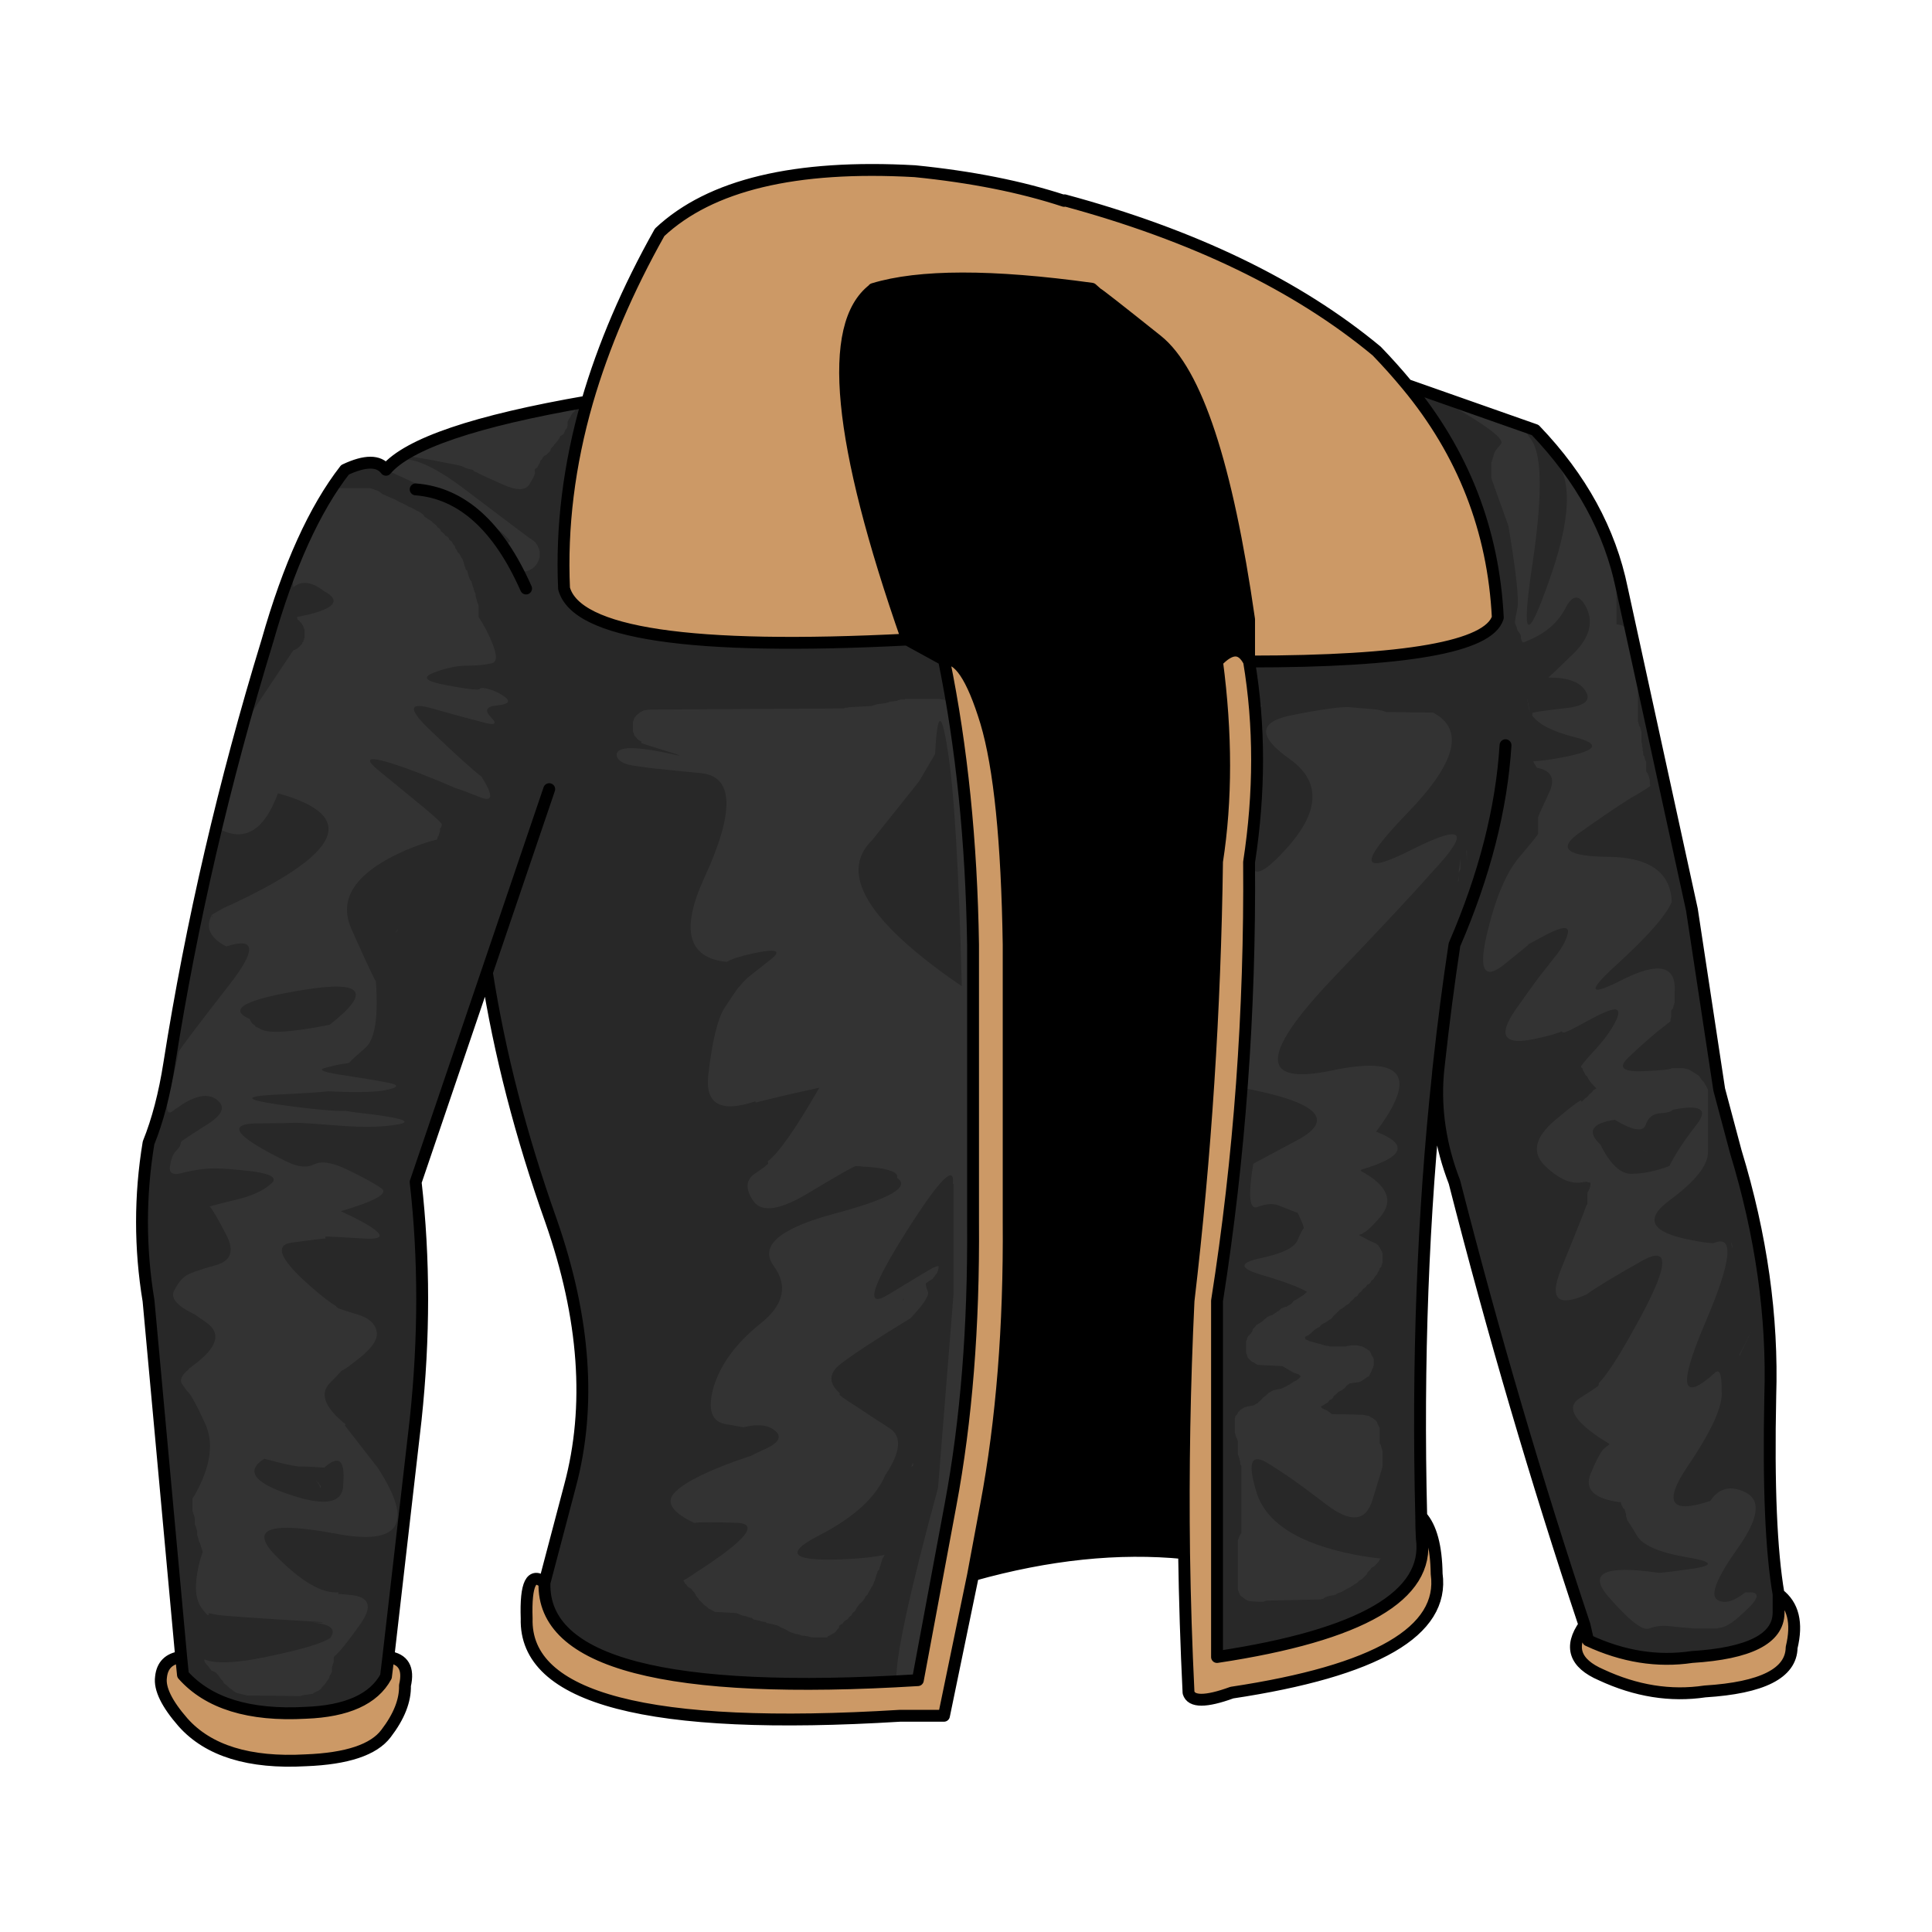 
<svg xmlns="http://www.w3.org/2000/svg" version="1.1" xmlns:xlink="http://www.w3.org/1999/xlink" preserveAspectRatio="none" x="0px" y="0px" width="200px" height="200px" viewBox="0 0 200 200">
<defs>
<g id="jacket5_0_Layer2_0_FILL">
<path fill="#333333" stroke="none" d="
M 67.55 41.25
L 64.45 39.55
Q 37.1 40.95 35.55 35.25 35.2 27.5 37.5 19.5 23.35 21.95 20.55 25.25 19.65 24.05 17.1 25.25 13.25 30.2 10.55 39.7 5.1 57.5 2.3 75.25 1.7 79.1 0.55 81.95 -0.55 88.6 0.55 95.25
L 3.45 126.75
Q 6.65 130.35 13.8 129.95 19 129.75 20.55 126.9
L 23.05 105.25
Q 24.15 94.9 23.05 85.25
L 29.05 67.6
Q 30.65 77.8 34.45 88.5 38.75 100.8 36.05 110.85
L 33.9 119
Q 33.6 129.15 65.35 127.2
L 68.1 112.45
Q 70.1 101.8 70 88.6
L 70 65.25
Q 69.8 52.25 67.55 41.25
M 117.35 21.9
L 106.55 18.1
Q 113.65 26.65 114.2 37.7 113.05 41.4 93.25 41.4 94.6 49.5 93.25 58.3 93.4 77.15 90.55 95.25
L 90.55 125.25
Q 108.8 122.5 107.8 115.25 107.75 114.3 107.75 113.4 107.263 93.931 109.15 76.2 108.805 80.733 110.55 85.25 115.439 104.388 121.5 122.55
L 121.8 123.85
Q 126.2 125.9 130.55 125.25 137.8 124.8 137.85 121.55
L 137.85 119.95
Q 136.913 114.548 137.15 103.3 137.474 93.266 134.25 82.7
L 132.85 77.45 130.55 62.3 124.65 35.25
Q 123.161 27.958 117.35 21.9 Z"/>
</g>

<g id="jacket5_0_Layer1_0_FILL">
<path fill="#000000" fill-opacity="0.22" stroke="none" d="
M 125.75 40.3
Q 125.75 40.4 125.75 40.45 125.75 40.55 125.75 40.65 125.75 40.75 125.75 40.8 125.75 40.9 125.75 41 125.75 41.1 125.75 41.2 125.75 41.25 125.75 41.35 125.75 41.45 125.75 41.55 125.75 41.6 125.75 41.7 125.75 41.8 125.75 41.9 125.75 41.95 125.75 42.05 125.75 42.15 125.75 42.25 125.8 42.3 125.85 42.4 125.85 42.5 125.9 42.6 125.9 42.65 125.95 42.75 126 42.85 126 42.95 126 43 126 43.1 126 43.2 126 43.3 126 43.35 126 43.45 126 43.55 126 43.65 126 43.7 126 43.8 126 43.9 126 44 126 44.05 126 44.15 126 44.25 126 44.35 126 44.4 126 44.5 126 44.6 126 44.7 126 44.75 126 44.85 126 44.95 126 45.05 126 45.1 126 45.2 126 45.3 126 45.4 126 45.45 126 45.55 126 45.65 126 45.75 126 45.8 126 45.9 126 46 126 46.1 126 46.15 126 46.25 126 46.35 126 46.45 126.05 46.5 126.05 46.6 126.1 46.7 126.1 46.8 126.15 46.85 126.2 46.95 126.2 47.05 126.25 47.15 126.25 47.2 126.3 47.3 126.3 47.4 126.3 47.5 126.3 47.55 126.3 47.65 126.3 47.75 126.3 47.85 126.3 47.9 126.3 48 126.3 48.1 126.3 48.2 126.35 48.3 126.35 48.35 126.35 48.45 126.35 48.55 126.4 48.65 126.4 48.7 126.4 48.8 126.4 48.9 126.45 49 126.45 49.05 126.45 49.15 126.45 49.25 126.5 49.35 126.55 49.4 126.55 49.5 126.6 49.6 126.6 49.7 126.65 49.75 126.7 49.85 126.7 49.95 126.7 50.05 126.7 50.1 126.7 50.2 126.7 50.3 126.7 50.4 126.7 50.45 126.7 50.55 126.7 50.65 126.75 50.75 126.8 50.8 126.85 50.9 126.9 51 126.9 51.1 126.95 51.15 126.95 51.25 127 51.35 127 51.45 127 51.5 127 51.6 127 51.7 127.05 51.8 127.05 51.85 127.05 51.957 125.4 52.9 123.806 53.892 121.05 55.85 118.285 57.8 123.5 57.85 128.72 57.909 128.85 61.65 128.126 63.364 124.25 66.9 120.37 70.421 124.8 68.15 129.281 65.938 129.1 69.2 129.1 69.3 129.1 69.4 129.1 69.5 129.1 69.55 129.1 69.65 129.1 69.75 129.1 69.85 129.1 69.95 129.1 70 129.1 70.1 129.05 70.2 129.05 70.3 129 70.35 129 70.45 128.95 70.55 128.95 70.65 128.85 70.7 128.8 70.8 128.8 70.9 128.8 71 128.8 71.05 128.8 71.15 128.8 71.25 128.8 71.35 128.8 71.4 128.75 71.5 128.75 71.6 128.75 71.7 128.698 71.752 127.55 72.65 126.458 73.553 125.15 74.8 123.879 76.032 126.55 75.9 128.765 75.804 128.85 75.65 129.344 75.65 129.8 75.65 130.05 75.7 130.25 75.75 130.45 75.85 130.6 75.95 130.75 76.05 130.85 76.1 131 76.2 131.15 76.3 131.2 76.4 131.25 76.45 131.3 76.55 131.4 76.65 131.45 76.75 131.55 76.8 131.6 76.9 131.65 77 131.7 77.1 131.75 77.15 131.8 77.25 131.85 77.35 131.9 77.45 131.9 77.5 131.9 77.6 131.9 77.7 131.9 77.8 131.9 77.85 131.9 77.95 131.9 78.05 131.9 78.15 131.9 78.2 131.9 78.3 131.9 78.4 131.9 78.5 131.9 78.55 131.9 78.65 131.9 78.75 131.9 78.85 131.9 78.9 131.9 79 131.9 79.1 131.9 79.2 131.9 79.25 131.9 79.35 131.9 79.45 131.9 79.55 131.9 79.65 131.9 79.7 131.9 79.8 131.9 79.9 131.9 80 131.9 80.05 131.9 80.15 131.9 80.25 131.9 80.35 131.9 80.4 131.9 80.5 131.9 80.6 131.9 80.7 131.9 80.75 131.9 80.85 131.9 80.95 131.9 81.05 131.897 81.09 131.9 82.75 131.903 84.4 128.65 86.8 125.399 89.207 130.6 90.15 131.602 90.356 132.35 90.4 135.047 89.218 131.65 97.15 128.256 105.121 132.5 101.3 133.083 100.777 133.05 102.8 133.287 104.641 130.15 109.25 127.121 113.774 132.1 112.1 133.211 110.445 135.1 111.4 137.041 112.406 134.4 116.1 131.798 119.789 132.65 120.4 133.509 121.02 135.05 119.8 135.265 119.819 135.5 119.8 136.804 119.855 134.75 121.65 133.545 122.789 132.8 122.8 132.747 122.819 132.7 122.85 131.7 122.85 130.75 122.85 129.553 122.752 128.65 122.65 127.788 122.54 126.95 122.85 126.118 123.169 123.5 120.15 120.936 117.18 127.7 118.15 127.826 118.168 127.95 118.15 128.765 118.077 129.95 117.9 133.737 117.454 130.15 116.85 126.609 116.25 125.9 115 125.198 113.798 125.1 113.75 125.1 113.65 125.05 113.55 125.05 113.45 125 113.4 125 113.3 125 113.2 124.95 113.1 124.95 113.05 124.9 112.95 124.9 112.85 124.85 112.75 124.75 112.7 124.7 112.6 124.65 112.5 124.6 112.4 124.6 112.35 124.568 112.285 124.55 112.2 124.48 112.211 124.4 112.2 121.263 111.762 122 109.85 122.797 107.948 123.2 107.65 123.599 107.358 123.6 107.3 123.185 107.05 122.65 106.7 119.436 104.483 121.1 103.45 122.756 102.406 122.7 102.35 122.7 102.275 122.7 102.2 123.733 101.119 125.6 97.75 130.066 89.852 126.4 91.85 122.777 93.894 121.7 94.7 118.034 96.356 119.5 92.65 121.649 87.348 121.65 87.25 121.7 87.15 121.75 87.1 121.75 87 121.75 86.9 121.75 86.8 121.75 86.75 121.75 86.65 121.75 86.55 121.75 86.45 121.75 86.4 121.75 86.3 121.75 86.2 121.75 86.1 121.8 86.05 121.85 85.95 121.9 85.85 121.95 85.75 121.95 85.7 122 85.6 122 85.5 122 85.4 122 85.35
L 122 85.3
Q 121.866 85.289 121.75 85.25 121.713 85.225 121.65 85.2 121.563 85.246 121.4 85.25 119.942 85.575 118.2 83.9 116.453 82.233 119 80.05 121.539 77.911 121.2 78.5 121.261 78.46 121.35 78.4 121.45 78.3 121.55 78.2 121.65 78.15 121.75 78.05 121.85 77.95 121.9 77.85 122 77.8 122.1 77.7 122.2 77.6 122.25 77.5 122.4 77.45 122.5 77.35 122.477 77.327 122.45 77.3 122.35 77.2 122.25 77.1 122.2 77 122.1 76.95 122.05 76.85 121.95 76.75 121.9 76.65 121.85 76.6 121.8 76.5 121.75 76.4 121.7 76.3 121.6 76.25 121.55 76.15 121.5 76.05 121.45 75.95 121.4 75.9 121.35 75.8 121.35 75.7 121.25 75.6 121.2 75.55 121.152 75.456 122.3 74.2 123.446 72.984 124.05 71.85 124.654 70.718 124.05 70.7 123.484 70.724 121.7 71.7 119.934 72.685 119.75 72.65 119.603 72.655 119.6 72.55 118.87 72.851 117.7 73.1 113.244 74.197 115.75 70.65 117.692 67.895 118.05 67.5 118.276 67.214 118.95 66.35 119.91 65.185 120.1 64.25 120.284 63.367 118.2 64.45 116.162 65.529 116.8 65.25
L 114.95 66.75
Q 112.204 69.079 113.25 64.5 114.296 59.962 115.95 57.95 117.601 56.002 117.6 55.9 117.6 55.8 117.6 55.75 117.6 55.65 117.6 55.55 117.6 55.45 117.6 55.4 117.6 55.3 117.6 55.2 117.6 55.1 117.6 55 117.6 54.95 117.6 54.85 117.6 54.75 117.6 54.65 117.6 54.6 117.6 54.5 117.601 54.407 118.5 52.5 119.363 50.702 117.5 50.35 117.489 50.339 117.45 50.3 117.4 50.2 117.35 50.1 117.3 50.05 117.25 49.95 117.216 49.881 117.2 49.8 118.103 49.761 119.5 49.5 124.156 48.637 120.6 47.75 117.896 47.057 117.1 45.95
L 117.1 45.9
Q 117.1 45.8 117.1 45.75 117.1 45.65 119.7 45.35 122.354 45.105 121.6 43.9 120.919 42.733 118.45 42.75 118.935 42.33 120.45 40.85 122.565 38.85 121.7 36.95 120.833 35.105 119.9 36.9 118.964 38.737 116.7 39.65 116.504 39.756 116.3 39.8
L 116.3 39.8
Q 116.25 39.7 116.2 39.6 116.15 39.5 116.15 39.45 116.15 39.35 116.15 39.25 116.1 39.15 116.1 39.1 116 39 115.95 38.9 115.9 38.8 115.85 38.75 115.8 38.65 115.8 38.55 115.75 38.45 115.75 38.4 115.7 38.3 115.65 38.2 115.65 38.1 115.65 38.05 115.629 38.007 115.85 36.9 116.067 35.839 115.1 30
L 113.65 25.95
Q 113.65 25.85 113.65 25.75 113.65 25.65 113.65 25.6 113.65 25.5 113.65 25.4 113.65 25.3 113.65 25.25 113.65 25.15 113.65 25.05 113.65 24.95 113.65 24.9 113.65 24.8 113.65 24.7 113.65 24.6 113.7 24.55 113.7 24.45 113.75 24.35 113.75 24.25 113.8 24.2 113.85 24.1 113.85 24 113.9 23.9 113.9 23.85 113.95 23.75 114 23.65 114.049 23.55 114.45 23.1 114.904 22.647 112 20.85 109.098 19.111 109.05 19.05 108.992 18.977 109.45 19.1
L 106.55 18.1
Q 110.646 23.032 112.55 28.8 112.775 29.47 112.95 30.15 114.004 33.765 114.2 37.7 113.05 41.4 93.25 41.4 93.58 43.381 93.75 45.4 93.834 45.327 93.95 45.25 94.05 45.2 94.15 45.15 94.25 45.1 94.35 45.1 94.5 45.1 93.75 45.4
L 94.15 55.15
Q 92.148 61.87 96.4 57.15 100.652 52.433 96.65 49.6 92.7 46.808 96.7 45.95 100.748 45.141 101.8 45.25 102.849 45.356 102.95 45.35 103.5 45.4 104.05 45.45 104.3 45.5 104.5 45.55 104.65 45.6 104.8 45.65 106.787 45.686 108.75 45.7 112.766 47.813 106.55 54.2 100.396 60.575 106.95 57.25 113.541 53.933 108.7 59.1 106.396 61.724 100.25 68.15 91.133 77.747 100.2 75.85 109.267 73.94 103.95 81 108.121 82.607 102.7 84.2 102.68 84.266 102.65 84.3 106.091 86.152 104.25 88.25 103.226 89.41 102.9 89.5 102.844 89.556 102.8 89.6 102.65 89.65 102.5 89.7
L 102.5 89.7
Q 103.426 90.219 103.55 90.25 103.75 90.35 103.9 90.4 104.05 90.5 104.15 90.6 104.2 90.7 104.25 90.75 104.3 90.85 104.35 90.95 104.4 91.05 104.45 91.1 104.45 91.2 104.5 91.3 104.5 91.4 104.5 91.45 104.5 91.55 104.5 91.65 104.5 91.75 104.5 91.8 104.5 91.9 104.5 92 104.45 92.1 104.45 92.15 104.4 92.25 104.4 92.35 104.35 92.45 104.25 92.5 104.25 92.6 104.2 92.7 104.15 92.8 104.1 92.85 104.05 92.95 104 93.05 103.9 93.15 103.85 93.2 103.8 93.3 103.75 93.4 103.65 93.5 103.55 93.55 103.5 93.65 103.45 93.75 103.35 93.85 103.2 93.9 103.15 94 103.05 94.1 102.95 94.2 102.85 94.25 102.8 94.35 102.7 94.45 102.6 94.55 102.5 94.6 102.45 94.7 102.4 94.8 102.3 94.9 102.15 94.95 102.1 95.05 102 95.15 101.9 95.25 101.8 95.3 101.75 95.4 101.65 95.5 101.5 95.6 101.4 95.65 101.3 95.75 101.15 95.85 101 95.95 100.9 96 100.8 96.1 100.7 96.2 100.6 96.3 100.55 96.35 100.45 96.45 100.35 96.55 100.25 96.65 100.2 96.75 100.05 96.8 99.95 96.9 99.8 97 99.65 97.1 99.5 97.15 99.35 97.25 99.25 97.35 99.2 97.45 99.05 97.5 98.9 97.6 98.75 97.7 98.65 97.8 98.55 97.85 98.5 97.95 98.35 98.05 98.25 98.15 98.1 98.2 97.95 98.3 98 98.4 98 98.5 98.2 98.55 98.35 98.65 98.55 98.7 98.75 98.75 99.05 98.85 99.3 98.9 99.45 98.95 99.6 99 99.75 99.05 99.95 99.05 100.05 99.1 100.1 99.1 100.75 99.1 101.35 99.1 101.45 99.1 101.5 99.05 101.7 99.05 101.85 99 102.1 99 102.35 99 102.55 99.05 102.8 99.1 103 99.2 103.15 99.3 103.25 99.4 103.4 99.45 103.45 99.55 103.5 99.65 103.55 99.75 103.55 99.8 103.6 99.9 103.7 100 103.7 100.1 103.75 100.15 103.75 100.25 103.75 100.35 103.75 100.45 103.75 100.5 103.75 100.6 103.75 100.7 103.7 100.8 103.7 100.85 103.65 100.95 103.6 101.05 103.6 101.15 103.55 101.2 103.5 101.3 103.45 101.4 103.4 101.5 103.35 101.6 103.2 101.65 103.1 101.75 102.95 101.85 102.8 101.95 102.7 102 102.65 102.05 102.55 102.05 102.5 102.1 102.15 102.15 101.75 102.2 101.6 102.3 101.45 102.4 101.4 102.5 101.35 102.55 101.25 102.65 101.1 102.75 100.95 102.85 100.8 102.9 100.7 103 100.6 103.1 100.5 103.2 100.4 103.25 100.35 103.35 100.3 103.45 100.2 103.55 100.05 103.6 99.95 103.7 99.9 103.8 99.75 103.9 99.65 103.95 99.5 104.05 99.3 104.15 99.35 104.25 99.4 104.3 99.6 104.4 99.85 104.5 99.95 104.6 100.05 104.65 100.15 104.75 100.25 104.8 101.55 104.8 102.85 104.85 103.1 104.9 103.35 104.95 103.5 105.05 103.7 105.15 103.8 105.25 103.9 105.3 104 105.4 104.05 105.5 104.05 105.6 104.1 105.65 104.15 105.75 104.2 105.85 104.25 105.95 104.25 106 104.25 106.1 104.25 106.2 104.25 106.3 104.25 106.35 104.25 106.45 104.25 106.55 104.25 106.65 104.25 106.7 104.25 106.8 104.25 106.9 104.25 107 104.25 107.05 104.25 107.15 104.25 107.25 104.3 107.35 104.35 107.4 104.35 107.5 104.4 107.6 104.4 107.7 104.45 107.75 104.45 107.85 104.5 107.95 104.5 108.05 104.5 108.1 104.5 108.2 104.5 108.3 104.5 108.4 104.5 108.45 104.5 108.55 104.5 108.65 104.5 108.75 104.5 108.8 104.5 108.9 104.5 109 104.5 109.1 104.5 109.15 104.505 109.246 103.65 112 102.83 114.764 99.75 112.4 96.678 110.028 94.7 108.85 92.725 107.723 93.9 111.45 95.131 115.219 102 116.6 103.364 116.87 104.35 116.95 104.315 116.985 104.25 117.05 104.2 117.15 104.15 117.25 104.05 117.3 104 117.4 103.9 117.5 103.8 117.6 103.7 117.65 103.55 117.75 103.5 117.85 103.4 117.95 103.35 118 103.25 118.1 103.2 118.2 103.15 118.3 103.05 118.4 103 118.45 102.9 118.55 102.8 118.65 102.7 118.75 102.55 118.8 102.45 118.9 102.35 119 102.2 119.1 102.1 119.15 101.95 119.25 101.8 119.35 101.65 119.45 101.5 119.5 101.35 119.6 101.15 119.7 101 119.8 100.8 119.85 100.65 119.9 100.55 120 100.45 120 100.4 120.05 100.25 120.05 100.05 120.1 99.9 120.15 99.7 120.2 99.6 120.25 99.5 120.35 99.4 120.35 99.3 120.4 97 120.45 94.7 120.5 94.55 120.55 94.45 120.6 93.85 120.6 93.3 120.55 93.1 120.5 92.95 120.4 92.8 120.3 92.7 120.2 92.6 120.15 92.5 120.05 92.45 119.95 92.4 119.85 92.4 119.8 92.35 119.7 92.3 119.6 92.3 119.5 92.3 119.45 92.3 119.35 92.3 119.25 92.3 119.15 92.3 119.1 92.3 119 92.3 118.9 92.3 118.8 92.3 118.75 92.3 118.65 92.3 118.55 92.3 118.45 92.3 118.4 92.3 118.3 92.3 118.2 92.3 118.1 92.3 118 92.3 117.95 92.3 117.85 92.3 117.75 92.3 117.65 92.3 117.6 92.3 117.5 92.3 117.4 92.3 117.3 92.3 117.25 92.3 117.15 92.3 117.05 92.3 116.95 92.3 116.9 92.3 116.8 92.3 116.7 92.3 116.6 92.3 116.55 92.3 116.45 92.3 116.35 92.3 116.25 92.3 116.2 92.3 116.1 92.3 116 92.3 115.9 92.3 115.85 92.3 115.75 92.3 115.65 92.3 115.55 92.3 115.5 92.3 115.4 92.35 115.3 92.4 115.2 92.4 115.15 92.45 115.05 92.5 114.95 92.55 114.85 92.6 114.8 92.6 114.7 92.6 114.6 92.6 114.5 92.6 114.45 92.6 114.35 92.6 114.25 92.6 114.15 92.6 114.1 92.6 114 92.6 113.9 92.6 113.8 92.6 113.75 92.6 113.65 92.6 113.55 92.6 113.45 92.6 113.4 92.6 113.3 92.6 113.2 92.6 113.1 92.6 113.05 92.6 112.95 92.6 112.85 92.6 112.75 92.6 112.7 92.6 112.6 92.6 112.5 92.6 112.4 92.6 112.35 92.6 112.25 92.6 112.15 92.6 112.05 92.6 112 92.6 111.9 92.6 111.8 92.6 111.7 92.6 111.65 92.6 111.55 92.6 111.45 92.6 111.35 92.6 111.3 92.6 111.2 92.6 111.1 92.6 111 92.6 110.9 92.6 110.85 92.6 110.75 92.6 110.65 92.6 110.55 92.6 110.5 92.6 110.4 92.6 110.3 92.6 110.2 92.6 110.15 92.6 110.05 92.6 109.95 92.6 109.85 92.6 109.8 92.6 109.7 92.6 109.6 92.6 109.5 92.6 109.45 92.6 109.35 92.6 109.25 92.6 109.15 92.55 109.1 92.5 109 92.5 108.9 92.5 108.8 92.5 108.75 92.45 108.65 92.45 108.55 92.4 108.45 92.4 108.4 92.35 108.3 92.3 108.2 92.3 108.1 92.3 108.05 92.3 107.95 92.3 107.85 92.3 107.75 92.3 107.7 92.3 107.6 92.3 107.5 92.3 107.4 92.3 107.35 92.3 107.25 92.3 107.15 92.3 107.05 92.25 107 92.25 106.9 92.2 106.8 92.15 106.7 92.15 106.65 92.1 106.55 92.1 106.45 92.05 106.35 92.05 106.3 92.05 106.2 92.05 106.1 92.05 106 92.05 105.95 92.05 105.85 92.05 105.75 92.05 105.65 92.05 105.6 92.05 105.5 92.05 105.4 92.05 105.3 92.05 105.25 92.05 105.15 92.1 105.05 92.1 104.95 92.15 104.9 92.25 104.8 92.3 104.7 92.35 104.6 92.45 104.55 92.5 104.45 92.65 104.35 92.8 104.25 92.95 104.2 93.1 104.15 93.35 104.1 93.65 104.05 93.8 103.95 94 103.85 94.05 103.75 94.15 103.7 94.25 103.6 94.35 103.5 94.4 103.4 94.5 103.35 94.65 103.25 94.75 103.15 94.85 103.05 94.9 103 95.1 102.9 95.25 102.8 95.6 102.7 95.95 102.65 96.15 102.55 96.4 102.45 96.5 102.35 96.65 102.3 96.8 102.2 96.95 102.1 97.1 102 97.25 101.95 97.35 101.85 97.5 101.75 97.55 101.65 97.6 101.6 97.5 101.5 97.45 101.45 97.35 101.45 97.3 101.4 97.15 101.35 97 101.3 96.85 101.2 96.65 101.1 96.5 101 96.4 100.95 96.25 100.85 96.15 100.8 96.1 100.8 96.05 100.75 95 100.7 94 100.65 93.8 100.55 93.65 100.45 93.5 100.4 93.4 100.3 93.3 100.2 93.2 100.1 93.15 100.05 93.1 99.95 93.1 99.85 93.05 99.75 93 99.7 93 99.6 93 99.5 93 99.4 93 99.35 93 99.25 93 99.15 93 99.05 93 98.95 93 98.9 93 98.8 93 98.7 93 98.6 93.05 98.55 93.1 98.45 93.1 98.35 93.15 98.25 93.2 98.2 93.3 98.1 93.4 98 93.45 97.9 93.5 97.85 93.55 97.75 93.55 97.65 93.65 97.55 93.7 97.5 93.8 97.4 93.85 97.3 94 97.2 94.1 97.15 94.25 97.05 94.4 96.95 94.5 96.85 94.55 96.8 94.7 96.7 94.8 96.6 95 96.5 95.2 96.45 95.35 96.35 95.5 96.25 95.6 96.15 95.75 96.1 95.85 96 95.95 95.9 96.1 95.85 96.2 95.8 96.3 95.75 96.4 95.75 96.5 95.65 96.65 95.6 96.75 95.55 96.85 95.45 96.95 95.35 97 95.25 97.15 95.2 97.3 95.1 97.45 95 97.6 94.9 97.7 94.85 97.85 94.75 97.95 94.65 98.05 94.55 98.109 94.53 98.15 94.5 97.077 93.876 94.25 93.05 91.48 92.229 94.25 91.65 97.013 91.062 97.35 90.1 97.743 89.199 97.85 89.15 97.927 89.073 97.35 87.85 96.727 87.605 95.7 87.2 95.002 86.949 93.95 87.35 92.946 87.748 93.6 83.7 94.806 83.066 97.25 81.75 102.259 79.094 92.65 77.3 90.5 81.25 92.6 82.2 92.55 82.2 92.55 82.25 92.5 82.3 92.45 82.3 92.45 82.35 92.4 82.4
L 92.4 82.45 92.35 82.5
Q 92.3 82.55 92.3 82.6
L 92.25 82.65 92.25 82.7
Q 92.25 82.75 92.2 82.8
L 92.2 82.9
Q 92.15 82.95 92.15 83
L 92.15 83.1
Q 92.15 83.15 92.15 83.2
L 92.15 83.2
Q 91.922 82.896 92.05 84.55 92.295 86.944 91.7 86.95 91.2 91.121 90.55 95.25
L 90.55 125.25
Q 108.8 122.5 107.8 115.25 107.75 114.3 107.75 113.4 107.263 93.931 109.15 76.2 108.805 80.733 110.55 85.25 115.439 104.388 121.5 122.55
L 121.8 123.85
Q 126.2 125.9 130.55 125.25 137.8 124.8 137.85 121.55
L 137.85 119.95
Q 136.913 114.548 137.15 103.3 137.474 93.266 134.25 82.7
L 132.85 77.45 130.55 62.3 125.75 40.3
M 116.9 45.65
Q 116.837 45.469 116.8 45.25 116.5 43.698 116.8 45.1
L 116.9 45.65
M 111.55 57.3
Q 111.6 57.312 111.6 57.35 111.6 57.595 111.6 58.2
L 111.55 57.3
M 111.05 58
Q 111.05 58.054 111.05 58.1 111.05 58.2 111.05 58.3 111.05 58.35 111.05 58.45 111.05 58.55 111.05 58.65 111.05 58.7 111.05 58.8 111.05 58.9 111 59 110.95 59.05 110.95 59.15
L 110.9 59.15
Q 111.015 58.383 111.05 58
M 110.9 59.4
Q 110.9 59.46 110.9 59.5 110.9 59.6 110.9 59.7 110.9 59.75 110.9 59.85 110.874 59.902 110.85 59.95 110.876 59.672 110.9 59.4
M 133.85 90.35
L 133.9 90.4
Q 133.9 90.5 133.95 90.6 133.95 90.7 133.95 90.75 133.95 90.815 133.95 90.85
L 133.85 90.35 133.85 90.35
M 134.55 99.9
L 134.55 99.8
Q 134.814 99.304 135.65 97.6
L 134.55 99.9
M 13.15 109.2
Q 12.3 109.1 10.3 108.55 8.15 109.9 11.55 111.25 17 113.35 16.95 110.65 17.2 107.65 15.35 109.3 14 109.2 13.15 109.2
M 14.8 110.5
Q 14.75 110.5 14.7 110.45
L 14.65 110.35
Q 14.703 110.452 14.8 110.5 14.9 110.65 15.05 110.85
L 15.05 111 15 110.95 15 110.9
Q 14.95 110.85 14.95 110.8
L 14.9 110.7
Q 14.85 110.65 14.8 110.6 14.8 110.55 14.8 110.5
M 64.8 127.2
Q 65.069 127.217 65.35 127.2
L 67.45 115.8
Q 65.144 126.788 64.8 127.2
M 64.05 95.25
L 64.3 94.95
Q 64.231 95.062 64.1 95.15 64.072 95.206 64.05 95.25
M 65.75 87.25
Q 65.696 87.285 65.65 87.3 65.581 87.369 65.5 87.4 65.629 87.333 65.75 87.25
M 70 83.95
Q 69.807 83.982 69.65 83.5 69.806 85.623 70 88.8 70.001 88.699 70 88.6
L 70 83.95
M 9.05 71.5
L 9.1 71.55 9.1 71.6 9.15 71.65
Q 9.15 71.7 9.2 71.75
L 9.2 71.8
Q 9.25 71.8 9.25 71.85 9.3 71.85 9.3 71.9 9.35 71.95 9.4 71.95 9.4 72 9.45 72 9.45 72.05 9.5 72.05 9.55 72.1 9.55 72.15 9.6 72.15 9.65 72.2 9.7 72.2 9.8 72.25 9.85 72.3 9.9 72.3 10.75 73 15.8 72 21.113 67.852 13.65 69.05 6.241 70.25 9.05 71.5
M 12.6 33.7
L 11.9 35.3
Q 10.606 39.629 11.1 40
L 11.05 39.95 10.45 40
Q 10.898 40.054 10.15 41.05 9.393 42.084 8.45 46.9 12.706 40.494 12.75 40.45 12.8 40.45 12.9 40.4 12.95 40.35 13 40.35 13.05 40.3 13.1 40.3 13.1 40.25 13.15 40.25 13.2 40.2 13.25 40.15
L 13.4 40
Q 13.4 39.95 13.45 39.95 13.45 39.9 13.5 39.9 13.5 39.85 13.5 39.8
L 13.6 39.7 13.6 39.6 13.65 39.55 13.65 39.5
Q 13.65 39.45 13.7 39.4
L 13.7 39.15
Q 13.7 39.1 13.7 39.05
L 13.7 38.8
Q 13.7 38.75 13.7 38.7 13.65 38.7 13.65 38.65
L 13.65 38.6 13.6 38.55 13.6 38.45
Q 13.55 38.4 13.55 38.35 13.5 38.35 13.5 38.3
L 13.5 38.25
Q 13.45 38.25 13.45 38.2
L 13.3 38.05
Q 13.25 38 13.25 37.95 13.2 37.95 13.15 37.9 13.1 37.9 13.1 37.85
L 13.05 37.65
Q 17.742 36.755 15.3 35.45 13.78 34.274 12.75 35.15 12.689 34.513 12.6 33.7
M 65.45 51.5
L 65.45 51.5 65.4 51.5 65.45 51.5
M 67.85 48.8
Q 67.081 43.818 66.8 49.2
L 65.45 51.5 65.6 51.45 65.55 51.45
Q 65.512 51.488 65.45 51.5
L 61.5 56.45
Q 57.202 60.643 69.05 68.75 68.678 53.822 67.85 48.8
M 5.95 62.95
Q 6 62.95 5.85 62.75
L 5.85 62.8
Q 5.9 62.85 5.9 62.9 5.95 62.9 5.95 62.95
M 41.4 46.35
Q 41.45 46.25 41.45 46.2 41.5 46.1 41.6 46 41.65 45.9 41.75 45.85 41.85 45.75 42 45.65 42.1 45.6 42.2 45.55 42.3 45.5 42.4 45.5 42.55 45.45 42.75 45.45 50.9 45.4 59.05 45.35 59.15 45.35 59.2 45.3 59.4 45.3 59.55 45.25 60.5 45.2 61.4 45.15 61.65 45.1 61.9 45 62.3 44.95 62.65 44.9 62.8 44.85 62.95 44.8 63.15 44.75 63.3 44.75 63.461 44.735 63.6 44.7 63.661 44.689 63.7 44.65 63.8 44.65 63.9 44.6 64.05 44.6 64.25 44.6
L 64.25 44.55
Q 64.6 44.55 64.95 44.55 65.95 44.55 66.95 44.55 67.05 44.55 67.15 44.55 67.35 44.6 67.5 44.6 67.6 44.65 67.7 44.65 67.951 44.692 68.2 44.7 67.901 42.968 67.55 41.25
L 64.45 39.55
Q 37.1 40.95 35.55 35.25 35.2 27.5 37.5 19.5 37.14 19.562 36.8 19.6 36.75 19.706 36.75 19.75 36.7 19.85 36.65 19.95 36.6 20.05 36.55 20.1 36.5 20.2 36.45 20.3 36.35 20.4 36.25 20.5 36.2 20.55 36.15 20.65 36.1 20.75 36.05 20.85 36 20.9 35.95 21 35.9 21.1 35.85 21.2 35.85 21.25 35.85 21.35 35.85 21.45 35.85 21.55 35.8 21.6 35.8 21.7 35.75 21.8 35.65 21.9 35.65 21.95 35.6 22.05 35.55 22.15 35.5 22.25 35.4 22.3 35.25 22.4 35.2 22.5 35.15 22.6 35.1 22.65 35.05 22.75 34.95 22.85 34.9 22.95 34.85 23 34.75 23.1 34.7 23.2 34.6 23.3 34.55 23.35 34.45 23.45 34.4 23.55 34.4 23.65 34.35 23.7 34.25 23.8 34.15 23.9 34.05 24 33.9 24.05 33.8 24.15 33.75 24.25 33.7 24.35 33.65 24.4 33.55 24.5 33.55 24.6 33.5 24.7 33.45 24.75 33.4 24.85 33.35 24.95 33.3 25.05 33.2 25.1 33.1 25.2 33.054 25.249 33.1 25.45 33.144 25.645 32.65 26.45 32.154 27.308 30.3 26.45 28.499 25.646 28.35 25.55 28.2 25.45 28 25.4 27.95 25.35 27.85 25.25 27.6 25.2 27.4 25.15 27.15 25.05 26.95 24.95 26.899 24.906 24.25 24.4 23.035 24.199 22.45 24.1 22.217 24.084 21.95 24.05 21.627 24.283 21.35 24.5 23.075 23.774 27.2 26.9 32.534 30.94 32.7 31.05
L 32.75 31.05 32.8 31.1
Q 32.85 31.1 32.85 31.15 32.9 31.15 32.9 31.2
L 32.95 31.2 33 31.25
Q 33.05 31.25 33.05 31.3
L 33.1 31.35 33.15 31.35 33.15 31.4 33.2 31.45 33.2 31.5 33.25 31.5 33.25 31.55
Q 33.3 31.55 33.3 31.6
L 33.3 31.65 33.35 31.65 33.35 31.75 33.4 31.8 33.4 31.85 33.45 31.9 33.45 32.05 33.5 32.1 33.5 32.65
Q 33.45 32.65 33.45 32.7
L 33.45 32.8
Q 33.4 32.8 33.4 32.85
L 33.4 32.95
Q 33.35 32.95 33.35 33 33.35 33.05 33.3 33.05
L 33.3 33.15 33.25 33.15 33.25 33.2
Q 33.2 33.2 33.2 33.25
L 33.2 33.3 33.15 33.3
Q 33.15 33.35 33.1 33.35
L 33.1 33.4
Q 33.05 33.4 33.05 33.45
L 33 33.45
Q 33 33.5 32.95 33.5
L 32.85 33.6 32.8 33.6 32.75 33.65
Q 32.7 33.65 32.65 33.7 32.6 33.7 32.55 33.75
L 32.5 33.75
Q 32.45 33.75 32.45 33.8
L 32.3 33.8
Q 32.25 33.8 32.2 33.85 32 33.85 31.8 33.85 31.8 33.8 31.75 33.8
L 31.6 33.8
Q 31.55 33.75 31.5 33.75 31.45 33.75 31.4 33.7
L 31.35 33.7
Q 31.3 33.65 31.25 33.65 31.25 33.6 31.2 33.6 31.15 33.6 31.15 33.55
L 31.1 33.55 30.9 33.35
Q 30.9 33.3 30.85 33.3
L 30.85 33.25 30.8 33.25 30.8 33.2 30.75 33.15 30.75 33.1 30.7 33.1 30.7 33.05 30.65 33 30.65 32.95 30.6 32.9 30.6 32.8 30.55 32.75 30.55 32.5 30.5 32.5 30.5 32.2 30.55 32.2 30.55 31.95 30.6 31.9 30.6 31.8 30.65 31.75 30.65 31.7 30.7 31.65 30.7 31.6 30.75 31.6 30.75 31.55
Q 30.75 31.5 30.8 31.5
L 30.8 31.45 30.85 31.45 30.85 31.4 30.95 31.3 31 31.3 31 31.25
Q 29.615 29.338 20.55 25.25 19.65 24.05 17.1 25.25 16.496 26.027 15.9 26.9 15.985 26.882 16.05 26.85 16.2 26.85 16.4 26.85
L 16.4 26.8
Q 17.8 26.8 19.2 26.8 19.45 26.85 19.65 26.95 19.85 27 20 27.1 20.15 27.2 20.25 27.3 20.4 27.35 20.6 27.45 20.85 27.55 21.05 27.65 21.25 27.7 21.4 27.8 21.6 27.9 21.75 28 21.95 28.05 22.1 28.15 22.3 28.25 22.45 28.35 22.65 28.4 22.8 28.5 23 28.6 23.15 28.7 23.3 28.75 23.45 28.85 23.6 28.95 23.7 29.05 23.75 29.1 23.8 29.2 23.95 29.3 24.1 29.4 24.2 29.45 24.35 29.55 24.45 29.65 24.55 29.75 24.65 29.8 24.75 29.9 24.85 30 24.9 30.1 25 30.15 25.1 30.25 25.15 30.35 25.2 30.45 25.3 30.5 25.4 30.6 25.5 30.7 25.55 30.8 25.7 30.85 25.8 30.95 25.85 31.05 25.9 31.15 26 31.25 26.1 31.3 26.15 31.4 26.2 31.5 26.25 31.6 26.35 31.65 26.35 31.75 26.4 31.85 26.45 31.95 26.5 32 26.55 32.1 26.6 32.2 26.7 32.3 26.75 32.35 26.8 32.45 26.85 32.55 26.9 32.65 26.95 32.7 27 32.8 27.05 32.9 27.05 33 27.1 33.05 27.1 33.15 27.15 33.25 27.15 33.35 27.2 33.4 27.25 33.5 27.25 33.6 27.3 33.7 27.4 33.75 27.4 33.85 27.45 33.95 27.45 34.05 27.5 34.1 27.5 34.2 27.55 34.3 27.6 34.4 27.6 34.45 27.65 34.55 27.75 34.65 27.75 34.75 27.8 34.8 27.8 34.9 27.85 35 27.85 35.1 27.9 35.15 27.95 35.25 27.95 35.35 28 35.45 28 35.5 28.05 35.6 28.1 35.7 28.1 35.8 28.1 35.85 28.1 35.95 28.15 36.05 28.15 36.15 28.2 36.2 28.2 36.3 28.25 36.4 28.3 36.5 28.3 36.55 28.35 36.65 28.35 36.75 28.35 36.85 28.35 36.9 28.35 37 28.35 37.1 28.35 37.2 28.35 37.25 28.35 37.35 28.35 37.45 28.35 37.55 28.35 37.6
L 28.35 37.65
Q 28.621 38.038 29 38.75 30.348 41.398 29.45 41.55 28.605 41.75 27.35 41.75 26.077 41.756 24.55 42.35 23.034 42.936 25.7 43.4 28.364 43.909 28.45 43.7 28.594 43.535 29.3 43.75 30.055 43.975 30.65 44.45 31.247 44.97 29.9 45.1 28.548 45.224 29.4 46.1 30.254 46.967 28.65 46.5 27.044 46.092 24.25 45.3 21.462 44.556 24.45 47.35 27.437 50.204 28.6 51.1 30.148 53.547 28.4 52.8 26.565 52.069 26.5 52.1 25.337 51.584 23.35 50.8 17.511 48.59 19.9 50.55 22.289 52.512 23.8 53.75 25.353 55.046 25.25 55.15 25.25 55.25 25.2 55.35 25.15 55.4 25.1 55.5 25.1 55.6 25.1 55.7 25.05 55.75 25.05 55.85 25 55.95 25 56.05 24.95 56.1 24.9 56.2 24.9 56.3 24.85 56.4 23.878 56.605 22.2 57.3 15.895 60.07 17.65 63.95 19.408 67.891 19.7 68.35 20.029 72.922 18.8 73.95 17.546 75.047 17.5 75.15 17.446 75.25 16.85 75.3 16.259 75.399 15.35 75.65 14.497 75.901 17.35 76.3 18.136 76.437 18.6 76.5 19.421 76.628 20.6 76.85 22.145 77.125 20.75 77.45 19.537 77.784 15.7 77.6 14.789 77.718 10.95 77.9 6.865 78.145 12.85 78.9 16.074 79.307 17.15 79.25 18.061 79.404 19.45 79.55 23.388 80.073 21.5 80.4 19.669 80.726 16.7 80.5 13.731 80.264 12.9 80.25 12.109 80.295 9.85 80.3 5.631 80.304 12.15 83.5 13.596 84.223 14.5 83.75 15.455 83.28 17.4 84.25 19.394 85.214 20.2 85.8 21.008 86.445 16.75 87.7 17.149 87.903 17.6 88.1 21.837 90.211 18.65 90 15.454 89.796 15.45 89.85 15.45 89.931 15.45 90 14.951 90.03 12.6 90.35 10.295 90.68 14.45 94.25 15.629 95.261 16.35 95.7 16.367 95.793 16.6 95.9 16.837 96.003 18.15 96.4 19.511 96.796 19.75 97.75 20.036 98.762 18.15 100.2 17.168 100.987 16.8 101.15 16.465 101.526 15.8 102.2 14.527 103.545 17.15 105.65
L 17.1 105.75
Q 17.1 105.751 17.05 105.7
L 19.85 109.3
Q 24.501 116.437 16.25 114.85 7.998 113.317 11.2 116.65 14.451 119.983 16.55 119.8
L 16.55 119.85
Q 16.55 119.911 16.5 119.95 16.981 119.949 17.8 120.05 19.952 120.381 18.3 122.6 16.904 124.596 16.15 125.25
L 16.15 125.3
Q 16.15 125.35 16.15 125.45 16.15 125.55 16.15 125.65 16.15 125.7 16.1 125.8 16.05 125.9 16.05 126 16 126.05 16 126.15 16 126.25 16 126.35 16 126.4 16 126.5 15.95 126.6 15.9 126.7 15.85 126.75 15.8 126.85 15.8 126.95 15.75 127.05 15.7 127.1 15.65 127.2 15.55 127.3 15.5 127.4 15.45 127.45 15.4 127.55 15.3 127.65 15.2 127.75 15.15 127.8 15.1 127.9 15 128 14.85 128.1 14.7 128.15 14.5 128.25 14.45 128.3 14.4 128.35 14.05 128.4 13.7 128.45 13.6 128.45 13.45 128.5 13.4 128.5 13.35 128.55 11.15 128.5 8.9 128.5 8.45 128.4 8.05 128.3 7.9 128.25 7.75 128.15 7.65 128.05 7.5 127.95 7.4 127.9 7.3 127.8 7.2 127.7 7.1 127.6 7 127.55 6.9 127.45 6.85 127.35 6.8 127.25 6.7 127.2 6.65 127.1 6.55 127 6.5 126.9 6.45 126.85 6.4 126.75 6.3 126.65 6.2 126.55 6.05 126.45 5.85 126.4 5.8 126.3 5.7 126.2 5.65 126.1 5.6 126.05 5.5 125.95 5.4 125.85 5.35 125.75 5.3 125.7 5.25 125.6 5.25 125.5
L 5.25 125.45
Q 6.779 126.1 11.35 125.05 14.914 124.275 15.85 123.65 16.678 122.539 14.35 122.35 15.698 122.367 15 122.3 7.195 121.84 6.35 121.7 5.854 121.614 5.6 121.55 5.699 122.005 5.15 121.3 4.481 120.506 4.55 119.15 4.62 117.791 5.1 116.45 5.124 116.449 5.1 116.4 5.1 116.3 5.05 116.2 5.05 116.15 5 116.05 4.95 115.95 4.95 115.85 4.9 115.8 4.9 115.7 4.85 115.6 4.8 115.5 4.8 115.45 4.75 115.35 4.75 115.25 4.7 115.15 4.7 115.1 4.65 115 4.65 114.9 4.65 114.8 4.65 114.75 4.65 114.65 4.6 114.55 4.6 114.45 4.55 114.4 4.55 114.3 4.5 114.2 4.45 114.1 4.45 114.05 4.45 113.95 4.45 113.85 4.45 113.75 4.45 113.7 4.45 113.6 4.45 113.5 4.4 113.4 4.4 113.35 4.35 113.25 4.3 113.15 4.3 113.05 4.25 113 4.25 112.9 4.25 112.8 4.25 112.7 4.25 112.65 4.25 112.55 4.25 112.45 4.25 112.35 4.25 112.3 4.25 112.2 4.25 112.1 4.25 112 4.25 111.962 4.25 111.9 4.369 111.736 4.5 111.5 6.45 107.976 5.3 105.55 4.193 103.136 3.8 102.85 3.683 102.681 3.4 102.3 3.004 101.777 3.95 101
L 3.95 100.95
Q 4.129 100.846 4.3 100.7 7.353 98.457 5.45 97.1 4.887 96.709 4.45 96.4 4.412 96.38 4.35 96.35 2.236 95.321 2.7 94.4 3.167 93.474 3.75 93.1 4.313 92.774 6.2 92.25 8.152 91.718 7.1 89.7 6.099 87.74 5.7 87.3 6.253 87.134 8.05 86.7 9.84 86.263 10.8 85.45 11.809 84.694 9.35 84.35 6.952 84.063 5.85 84.1 4.797 84.129 3.5 84.45 2.241 84.83 2.35 83.95 2.477 83.077 2.8 82.7 3.156 82.306 3.2 82.2 3.2 82.1 3.25 82.05 3.25 81.95 3.3 81.85 3.352 81.748 5.4 80.45 7.437 79.212 6.35 78.35 5.324 77.484 3.4 78.7 3.071 78.939 2.8 79.1 1.757 80.074 2.3 77.7 2.899 75.334 3.1 74.25 3.436 73.66 7.3 68.7 10.84 64.181 7.1 65.4 5.066 64.344 5.85 62.8 5.84 62.774 5.8 62.75
L 5.85 62.75 6.8 62.2
Q 21.867 55.369 11.45 52.5 9.782 57.056 6.7 55.6 6.009 57.616 5.7 58.85
L 4.15 65
Q 3.894 66.2 3.6 67.75 2.632 72.869 2.6 74.2 2.224 76.003 1.45 78.95 1.198 79.94 1 80.65 0.804 81.32 0.55 81.95 -0.55 88.6 0.55 95.25
L 3.45 126.75
Q 6.65 130.35 13.8 129.95 19 129.75 20.55 126.9
L 23.05 105.25
Q 24.15 94.9 23.05 85.25
L 29.05 67.6
Q 30.65 77.8 34.45 88.5 38.75 100.8 36.05 110.85
L 33.9 119
Q 33.609 128.856 63.55 127.3 63.353 124.575 67.05 111
L 68.35 94.75 68.35 85.4 68.3 85.4
Q 68.556 82.885 64.55 89.15 59.806 96.621 62.9 94.7 66.054 92.786 66.55 92.5 67.097 92.253 67.1 92.35 67.1 92.45 67.1 92.5 67.05 92.6 67.05 92.7 67 92.8 67 92.85 66.95 92.95 66.85 93.05 66.8 93.15 66.75 93.2 66.65 93.3 66.6 93.4 66.45 93.5 66.35 93.55 66.2 93.65 66.05 93.75 65.945 93.852 66.2 94.5 66.37 94.949 64.8 96.65 64.696 96.742 64.6 96.8 60.561 99.248 58.8 100.6 57.342 101.776 58.8 103.05 58.779 103.071 58.75 103.1 58.65 103.195 60.1 104.1 61.323 104.919 63 106 64.545 107.031 62.6 109.95 61.381 112.768 57.05 115 52.431 117.361 59.45 117 61.273 116.91 62.55 116.65 62.5 116.75 62.45 116.85 62.4 116.9 62.35 117 62.35 117.1 62.3 117.2 62.3 117.25 62.25 117.35 62.2 117.45 62.2 117.55 62.15 117.6 62.15 117.7 62.1 117.8 62.1 117.9 62 117.95 61.95 118.05 61.95 118.15 61.9 118.25 61.85 118.3 61.85 118.4 61.8 118.5 61.8 118.6 61.75 118.65 61.75 118.75 61.7 118.85 61.65 118.95 61.65 119 61.6 119.1 61.55 119.2 61.5 119.3 61.45 119.35 61.4 119.45 61.35 119.55 61.3 119.65 61.25 119.7 61.2 119.8 61.15 119.9 61.1 120 61.05 120.05 60.95 120.15 60.9 120.25 60.85 120.35 60.8 120.4 60.75 120.5 60.65 120.6 60.55 120.7 60.45 120.75 60.4 120.85 60.3 120.95 60.25 121.05 60.2 121.1 60.15 121.2 60.1 121.3 60.05 121.4 59.95 121.45 59.85 121.55 59.8 121.65 59.75 121.75 59.65 121.8 59.55 121.9 59.5 122 59.4 122.1 59.25 122.15 59.15 122.25 59.05 122.35 59 122.45 58.85 122.5 58.75 122.6 58.7 122.7 58.7 122.8 58.65 122.85 58.55 122.95 58.5 123.05 58.4 123.15 58.3 123.25 58.15 123.3 58 123.4 57.8 123.5 57.75 123.55 57.7 123.6 57.1 123.6 56.55 123.6 56.35 123.6 56.2 123.55 56.1 123.5 56 123.5 55.8 123.45 55.6 123.45 55.35 123.35 55.05 123.3 54.85 123.25 54.6 123.15 54.4 123.05 54.25 122.95 54.05 122.85 53.9 122.8 53.7 122.7 53.55 122.6 53.35 122.55 53.15 122.5 53 122.45 52.9 122.45 52.8 122.4 52.65 122.4 52.6 122.35 52.5 122.3 52.35 122.3 52.2 122.25 52.1 122.25 52.05 122.2 51.8 122.15 51.55 122.1 51.45 122.05 51.35 121.95 51.2 121.95 51.1 121.9 51.05 121.9 51 121.85 50.75 121.8 50.55 121.75 50.4 121.7 50.2 121.6 50.15 121.6 50.05 121.55 49.15 121.5 48.25 121.45 48.05 121.35 47.9 121.25 47.75 121.2 47.65 121.1 47.55 121 47.4 120.9 47.3 120.85 47.25 120.75 47.15 120.65 47.05 120.55 46.95 120.5 46.9 120.4 46.85 120.3 46.75 120.2 46.7 120.15 46.65 120.05 46.6 119.95 46.55 119.85 46.5 119.8 46.4 119.7 46.35 119.6 46.25 119.5 46.15 119.45 46 119.35 45.9 119.25 45.85 119.15 45.75 119.1 45.7 119 45.659 118.918 45.6 118.8 46.066 118.554 46.55 118.2 52.959 114.098 50.15 113.95 47.333 113.853 46.5 113.95 43.938 112.73 44.7 111.6 45.638 110.348 49.85 108.8 50.718 108.493 51.3 108.3 51.854 108.014 52.35 107.8 54.494 106.865 53.05 106 52.221 105.517 50.65 105.9 50.203 105.813 49.25 105.65 47.335 105.401 48.15 102.5 49.029 99.636 52.05 97.2 55.064 94.827 53.2 92.3 51.378 89.769 58.35 87.9 65.318 86.036 63.6 84.9 63.809 84.246 61.55 84
L 61.5 84
Q 61.1 83.95 60.75 83.95 60.45 83.9 60.15 83.9 59.996 83.847 56.25 86.1 52.566 88.357 51.5 86.85 50.465 85.346 51.6 84.55 52.796 83.75 52.75 83.65 52.717 83.584 52.7 83.5 54.052 82.508 57.05 77.3 53.411 78.09 51.7 78.55 51.67 78.49 51.65 78.45 47.266 79.919 47.7 76.2 48.191 71.98 49.05 70.6 49.964 69.216 50.2 68.9 50.451 68.647 50.55 68.5 50.632 68.391 51.05 68 51.472 67.66 52.95 66.5 54.433 65.336 51.4 66 49.837 66.349 49.25 66.7 44.349 66.208 47.35 59.65 51.25 51.185 47.05 50.8 44.632 50.569 43.6 50.45 43.045 50.419 41.6 50.2 40.204 50.024 40 49.4 39.841 48.782 40.95 48.7 42.054 48.654 44.2 49.1 46.349 49.598 44.2 48.95 42.05 48.3 42.05 48.25 42.05 48.191 42.05 48.1 42.024 48.116 42 48.1 41.85 48.05 41.75 47.95 41.65 47.85 41.6 47.75 41.5 47.7 41.45 47.6 41.45 47.5 41.4 47.4 41.35 47.35 41.35 47.25 41.35 47.15 41.35 47.05 41.35 47 41.35 46.9 41.35 46.8 41.35 46.7 41.35 46.6 41.35 46.55 41.35 46.45 41.4 46.35
M 21.55 63.95
Q 21.539 64.022 21.5 64.1 21.4 64.2 21.35 64.25
L 21.55 63.95
M 5.65 62.35
Q 5.663 62.31 5.65 62.25
L 5.7 62.25 5.65 62.35
M 64.95 108.85
Q 64.95 108.916 64.95 108.95 64.95 109.05 64.95 109.1 64.909 109.182 64.8 109.25
L 64.95 108.85
M 128.95 79.15
Q 128.75 79.4 127.9 79.45 126.95 79.5 126.65 80.45 126.3 81.35 124.05 80 121.1 80.45 122.85 82.1 124.1 84.608 125.5 84.55 126.889 84.538 128.65 83.9 129.433 82.329 130.95 80.4 132.461 78.464 128.95 79.15
M 126.45 82.55
L 126.5 82.55
Q 126.534 82.584 126.55 82.6 126.493 82.576 126.45 82.55
M 126.75 82.7
L 126.75 82.7
Q 126.68 82.683 126.6 82.65 126.705 82.655 126.75 82.7
M 112.45 20.2
Q 114.745 21.113 115.45 21.45 115.992 21.079 117.1 22.85 118.388 24.921 117.05 33.65 115.764 42.435 118.5 34.65 121.29 26.857 118.95 24.3 116.653 21.798 116.8 21.75 116.858 21.75 116.9 21.75
L 110.6 19.5
Q 111.364 19.808 112.45 20.2
M 123.15 30.75
Q 123.2 30.8 123.2 30.9 123.25 31 123.25 31.1 123.3 31.15 123.35 31.25 123.35 31.35 123.4 31.45 123.4 31.5 123.45 31.6 123.45 31.7 123.5 31.8 123.5 31.85 123.5 31.95 123.55 32.05 123.55 32.15 123.6 32.2 123.6 32.3 123.65 32.4 123.7 32.5 123.7 32.55 123.75 32.65 123.75 32.75 123.75 32.85 123.75 32.9 123.75 33 123.75 33.1 123.75 33.2 123.75 33.25 123.8 33.35 123.8 33.45 123.85 33.55 123.9 33.6 123.9 33.7 123.95 33.8 123.95 33.9 123.95 33.95 123.95 34.05 123.95 34.15 123.95 34.25 123.95 34.3 123.95 34.4 123.95 34.5 123.95 34.6 124 34.65 124.05 34.75 124.05 34.85 124.1 34.95 124.1 35 124.15 35.1 124.15 35.2 124.2 35.3 124.2 35.35 124.2 35.45 124.2 35.55 124.2 35.65 124.2 35.7 124.2 35.8 124.2 35.9 124.2 36 124.2 36.1 124.2 36.15 124.2 36.25 124.2 36.35 124.2 36.45 124.2 36.5 124.2 36.6 124.2 36.7 124.2 36.8 124.2 36.85 124.2 36.95 124.2 37.05 124.2 37.15 124.2 37.2 124.2 37.3 124.2 37.4 124.2 37.5 124.2 37.55 124.2 37.65 124.2 37.75 124.2 37.85 124.2 37.9 124.2 38 124.2 38.1 124.2 38.2 124.2 38.25 124.45 38.3 124.65 38.35 124.85 38.45 125 38.55 125.15 38.65 125.25 38.7 125.3 38.8 125.35 38.9 125.4 39 125.4 39.05 125.463 39.113 125.5 39.15
L 124.65 35.25
Q 124.123 32.67 123.05 30.25 123.05 30.32 123.05 30.4 123.05 30.45 123.1 30.55 123.1 30.65 123.15 30.75
M 122.85 29.8
L 122.85 29.85
Q 122.879 29.907 122.9 29.95 122.886 29.886 122.85 29.8
M 122.55 29.2
Q 122.6 29.291 122.6 29.35 122.626 29.363 122.65 29.35 122.613 29.302 122.55 29.2 Z"/>
</g>

<g id="jacket5_0_Layer0_0_FILL">
<path fill="#CC9966" stroke="none" d="
M 71.1 46.5
Q 69.35 40.75 67.55 41.25 69.8 52.25 70 65.25
L 70 88.6
Q 70.1 101.8 68.1 112.45
L 65.35 127.2
Q 33.6 129.15 33.9 119 32.25 117.6 32.4 122 32.1 132.15 63.85 130.2
L 67.55 130.2 70 118.35 71.1 112.45
Q 73.1 101.8 73 88.6
L 73 65.25
Q 72.8 52.2 71.1 46.5
M 93.25 41.4
Q 92.3 39.55 90.55 41.4 91.75 50.5 90.55 58.25 90.3 76.95 88.15 95.25 87.637 105.957 87.75 116.5 87.863 122.401 88.15 128.25 88.5 129.45 91.8 128.25 110.05 125.5 109.05 118.25 109 114.8 107.75 113.4 107.75 114.3 107.8 115.25 108.8 122.5 90.55 125.25
L 90.55 95.25
Q 93.4 77.15 93.25 58.3 94.6 49.5 93.25 41.4
M 106.55 18.1
Q 105.35 16.65 104 15.25 94 6.95 77.7 2.55
L 77.65 2.6
Q 72.232 0.813 65.1 0.1 50 -0.75 43.6 5.25 39.55 12.45 37.5 19.5 35.2 27.5 35.55 35.25 37.1 40.95 64.45 39.55 55.7 14.55 61.6 10.05
L 61.6 10
Q 67.386 8.257 80 10 80.216 10.202 80.45 10.4 80.55 10.4 85.5 14.35 90.45 18.3 93.25 37.85
L 93.25 41.4
Q 113.05 41.4 114.2 37.7 113.65 26.65 106.55 18.1
M 3.45 130.75
Q 6.65 134.35 13.8 133.95 19 133.75 20.55 131.7 22.2 129.55 22.15 127.65 22.65 125.5 20.75 125.25
L 20.55 126.9
Q 19 129.75 13.8 129.95 6.65 130.35 3.45 126.75
L 3.3 125.25
Q 1.75 125.45 1.6 126.95 1.4 128.4 3.45 130.75
M 137.85 119.95
L 137.85 121.55
Q 137.8 124.8 130.55 125.25 126.2 125.9 121.8 123.85
L 121.5 122.55
Q 119.55 125.3 122.9 126.75 127.3 128.8 131.65 128.15 138.9 127.7 138.95 124.45 139.7 121.35 137.85 119.95 Z"/>

<path fill="#000000" stroke="none" d="
M 93.25 37.85
Q 90.45 18.3 85.5 14.35 80.55 10.4 80.45 10.4 80.216 10.202 80 10 67.386 8.257 61.6 10
L 61.6 10.05
Q 55.7 14.55 64.45 39.55
L 67.55 41.25
Q 69.35 40.75 71.1 46.5 72.8 52.2 73 65.25
L 73 88.6
Q 73.1 101.8 71.1 112.45
L 70 118.35
Q 79.497 115.684 87.75 116.5 87.637 105.957 88.15 95.25 90.3 76.95 90.55 58.25 91.75 50.5 90.55 41.4 92.3 39.55 93.25 41.4
L 93.25 37.85 Z"/>
</g>

<path id="jacket5_0_Layer0_0_1_STROKES" stroke="#000000" stroke-width="1" stroke-linejoin="round" stroke-linecap="round" fill="none" d="
M 37.5 19.5
Q 39.55 12.45 43.6 5.25 50 -0.75 65.1 0.1 72.232 0.813 77.675 2.6
L 77.7 2.55
Q 94 6.95 104 15.25 105.35 16.65 106.55 18.1
L 117.35 21.9
Q 123.161 27.958 124.65 35.25
L 130.55 62.3 132.85 77.45 134.25 82.7
Q 137.474 93.266 137.15 103.3 136.913 114.548 137.85 119.95 139.7 121.35 138.95 124.45 138.9 127.7 131.65 128.15 127.3 128.8 122.9 126.75 119.55 125.3 121.5 122.55 115.439 104.388 110.55 85.25 108.805 80.733 109.15 76.225 107.263 93.931 107.75 113.4 109 114.8 109.05 118.25 110.05 125.5 91.8 128.25 88.5 129.45 88.15 128.25 87.863 122.401 87.775 116.5 79.497 115.684 70 118.35
L 67.55 130.2 63.85 130.2
Q 32.1 132.15 32.4 122 32.25 117.6 33.9 119
L 36.05 110.85
Q 38.75 100.8 34.45 88.5 30.65 77.8 29.05 67.6
L 23.05 85.25
Q 24.15 94.9 23.05 105.25
L 20.75 125.25
Q 22.65 125.5 22.15 127.65 22.2 129.55 20.55 131.7 19 133.75 13.8 133.95 6.65 134.35 3.45 130.75 1.4 128.4 1.6 126.95 1.75 125.45 3.3 125.25
L 0.55 95.25
Q -0.55 88.6 0.55 81.95 1.7 79.1 2.3 75.25 5.1 57.5 10.55 39.7 13.25 30.2 17.1 25.25 19.65 24.05 20.55 25.25 23.35 21.95 37.5 19.5 35.2 27.5 35.55 35.25 37.1 40.95 64.45 39.55 55.7 14.55 61.6 10.05
L 61.6 10.025
Q 67.386 8.257 80 10 80.216 10.202 80.45 10.4 80.55 10.4 85.5 14.35 90.45 18.3 93.25 37.85
L 93.25 41.4
Q 113.05 41.4 114.2 37.7 113.65 26.65 106.55 18.1
M 87.775 116.5
Q 87.637 105.957 88.15 95.25 90.3 76.95 90.55 58.25 91.75 50.5 90.55 41.4 92.3 39.55 93.25 41.4 94.6 49.5 93.25 58.3 93.4 77.15 90.55 95.25
L 90.55 125.25
Q 108.8 122.5 107.8 115.25 107.75 114.3 107.75 113.4
M 114.85 48.45
Q 114.35 56.462 110.55 65.25 109.8 70.2 109.25 75.25 109.213 75.587 109.175 75.925
L 109.15 76.225
M 67.55 41.25
Q 69.35 40.75 71.1 46.5 72.8 52.2 73 65.25
L 73 88.6
Q 73.1 101.8 71.1 112.45
L 70 118.35
M 67.55 41.25
L 64.45 39.55
M 23.05 26.9
Q 28.85 27.35 32.35 35.25
M 29.05 67.6
L 34.3 52.15
M 67.55 41.25
Q 69.8 52.25 70 65.25
L 70 88.6
Q 70.1 101.8 68.1 112.45
L 65.35 127.2
Q 33.6 129.15 33.9 119
M 3.3 125.25
L 3.45 126.75
Q 6.65 130.35 13.8 129.95 19 129.75 20.55 126.9
L 20.75 125.25
M 121.5 122.55
L 121.8 123.85
Q 126.2 125.9 130.55 125.25 137.8 124.8 137.85 121.55
L 137.85 119.95"/>
</defs>

<g transform="matrix( 1.229, 0, 0, 1.229, 14.7,17.6) ">
<g transform="matrix( 1, 0, 0, 1, 0,0) ">
<use xlink:href="#jacket5_0_Layer2_0_FILL"/>
</g>

<g transform="matrix( 1, 0, 0, 1, 0,0) ">
<use xlink:href="#jacket5_0_Layer1_0_FILL"/>
</g>

<g transform="matrix( 1, 0, 0, 1, 0,0) ">
<use xlink:href="#jacket5_0_Layer0_0_FILL"/>

<use xlink:href="#jacket5_0_Layer0_0_1_STROKES"/>
</g>
</g>
</svg>

